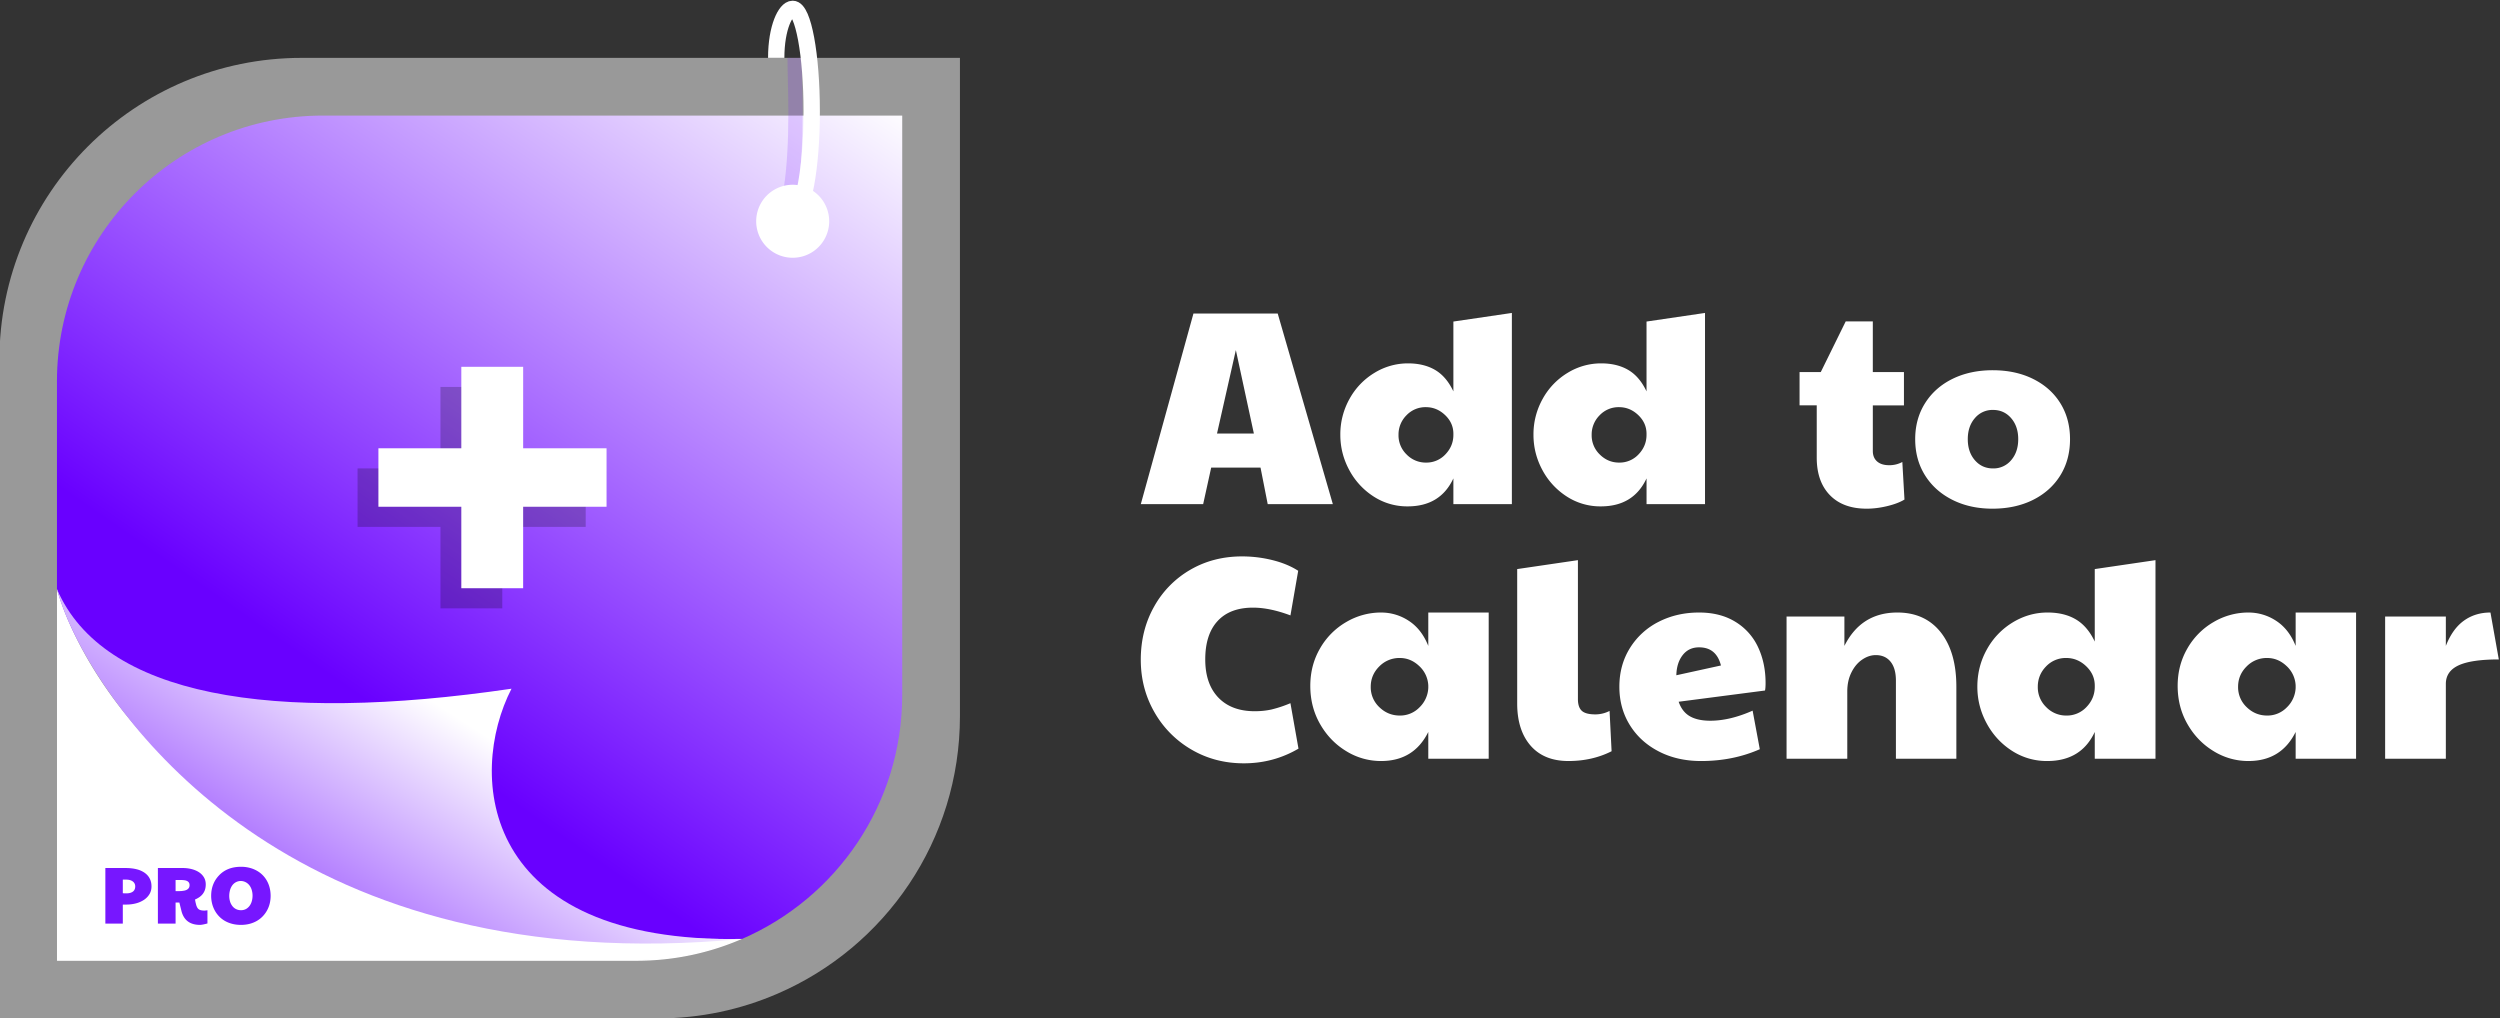 <svg xmlns="http://www.w3.org/2000/svg" xmlns:xlink="http://www.w3.org/1999/xlink" viewBox="0 0 2333.4 950.14">
    <rect x="0" y="0" width="2333.4" height="950.14" fill="#333333" stroke="none"/>
    <defs>
        <linearGradient id="a" x2="1" gradientTransform="scale(-1648.58 1648.58) rotate(-54.62 .56 2.31)" gradientUnits="userSpaceOnUse">
            <stop offset="0" stop-color="#fff"/>
            <stop offset=".37" stop-color="#fff"/>
            <stop offset=".71" stop-color="#6900ff"/>
            <stop offset="1" stop-color="#6900ff"/>
        </linearGradient>
        <linearGradient xlink:href="#a" id="c" x1="-.24" x2="1" y1="-.13" gradientTransform="scale(-595.23 595.23) rotate(-62.99 .3 4.25)" gradientUnits="userSpaceOnUse">
            <stop offset="0" stop-color="#fff"/>
            <stop offset=".41" stop-color="#fff"/>
            <stop offset=".8" stop-color="#6900ff"/>
            <stop offset="1" stop-color="#6900ff"/>
        </linearGradient>
        <linearGradient xlink:href="#a" id="b" x2="1" gradientTransform="scale(-1648.58 1648.58) rotate(-54.62 .56 2.31)" gradientUnits="userSpaceOnUse"/>
    </defs>
    <path fill="#fff" d="m2845.7 1670.9-40.95-6.02v-48.9c-3.23 6.86-7.47 11.84-12.7 14.95-5.24 3.1-11.61 4.66-19.12 4.66a44.6 44.6 0 0 1-23.38-6.6 48.53 48.53 0 0 1-17.46-18.14 50.71 50.71 0 0 1-6.5-25.33c0-8.66 2.07-16.85 6.21-24.54a49.83 49.83 0 0 1 16.98-18.53 43.1 43.1 0 0 1 23.96-6.99c15.26 0 25.93 6.53 32.01 19.6v-18.04h40.95zm135.24 0-40.95-6.02v-48.9c-3.23 6.86-7.47 11.84-12.7 14.95-5.24 3.1-11.61 4.66-19.12 4.66a44.6 44.6 0 0 1-23.38-6.6 48.52 48.52 0 0 1-17.46-18.14 50.71 50.71 0 0 1-6.5-25.33c0-8.66 2.07-16.85 6.2-24.54a49.83 49.83 0 0 1 16.99-18.53 43.09 43.09 0 0 1 23.96-6.99c15.26 0 25.93 6.53 32.02 19.6v-18.04h40.94zm-358.19-.39-36.87-133.5h43.66l5.63 25.62h34.54l5.04-25.62h45.6l-38.61 133.5zm456.71-5.52-17.47-35.5h-14.85v-23.3h12.03v-36.64c0-11.15 3.07-19.89 9.2-26.21 6.14-6.33 14.72-9.49 25.74-9.49 4.64 0 9.43.6 14.37 1.79 4.95 1.19 9 2.72 12.12 4.6l-1.5 26.3a18.9 18.9 0 0 0-9.2-2.25c-3.64 0-6.46.87-8.46 2.63-2 1.75-3 4.2-3 7.33v31.93h21.79v23.3h-21.8v35.5zm-427.02-20.1 12.61-58.4h-25.8zm529.97-14.1c-10.52 0-19.89-2-28.09-6-8.2-4.02-14.62-9.68-19.26-17.01-4.63-7.33-6.95-15.75-6.95-25.27s2.29-17.94 6.86-25.27c4.57-7.32 10.96-13.06 19.16-17.19 8.2-4.13 17.57-6.2 28.1-6.2 10.63 0 20.06 2.04 28.27 6.1 8.2 4.08 14.59 9.78 19.16 17.1 4.57 7.33 6.86 15.81 6.86 25.46 0 9.52-2.26 17.91-6.77 25.18-4.5 7.26-10.86 12.93-19.06 17-8.21 4.07-17.64 6.1-28.28 6.1zm-396.87-25.86c5.05 0 9.5-1.84 13.39-5.53 3.88-3.69 5.82-8.05 5.82-13.1v-.78c0-5.17-1.84-9.7-5.53-13.58a18.12 18.12 0 0 0-13.68-5.82 18.6 18.6 0 0 0-13.49 5.63 18.57 18.57 0 0 0-5.72 13.77 19 19 0 0 0 5.53 13.68 18.27 18.27 0 0 0 13.68 5.73zm135.24 0c5.05 0 9.5-1.84 13.4-5.53 3.87-3.69 5.81-8.05 5.81-13.1v-.78c0-5.17-1.84-9.7-5.53-13.58a18.12 18.12 0 0 0-13.68-5.82c-5.17 0-9.67 1.87-13.48 5.63a18.57 18.57 0 0 0-5.73 13.77 19 19 0 0 0 5.53 13.68 18.27 18.27 0 0 0 13.68 5.73zm261.81-1.94c5.13 0 9.36-1.91 12.68-5.73 3.32-3.82 4.98-8.73 4.98-14.75 0-6-1.66-10.93-4.98-14.75a16.05 16.05 0 0 0-12.68-5.73c-5.14 0-9.36 1.91-12.68 5.73-3.32 3.82-4.98 8.74-4.98 14.75 0 6.02 1.66 10.93 4.98 14.75a16.05 16.05 0 0 0 12.68 5.73zm-525.79-102.56c-13.43 0-25.52-3.12-36.27-9.37a67.66 67.66 0 0 1-25.39-25.89c-6.18-11.02-9.27-23.38-9.27-37.08 0-13.43 3.2-25.69 9.57-36.77a70.44 70.44 0 0 1 26-26.2c10.94-6.38 23.14-9.57 36.57-9.57 13.83 0 26.6 3.43 38.28 10.28l-5.64 31.83a85.09 85.09 0 0 0-13.3-4.43c-3.62-.8-7.52-1.2-11.68-1.2-10.88 0-19.38 3.18-25.5 9.56-6.1 6.38-9.16 15.28-9.16 26.7 0 11.69 2.89 20.66 8.66 26.9 5.77 6.25 14.04 9.37 24.79 9.37 7.78 0 16.52-1.8 26.2-5.44l5.43 31.24c-4.97 3.22-10.95 5.7-17.93 7.45a87.75 87.75 0 0 1-21.36 2.62zm235.15-2.62-42.52-6.25v-94.1c0-12.49 3.13-22.33 9.37-29.52 6.25-7.18 15.08-10.78 26.5-10.78 11.15 0 21.22 2.29 30.23 6.85l-1.42 28.22a21.82 21.82 0 0 0-9.87-2.42c-4.57 0-7.76.83-9.57 2.51-1.81 1.68-2.72 4.4-2.72 8.17zm404.41 0-42.52-6.25v-50.77c-3.36 7.12-7.76 12.29-13.2 15.51-5.44 3.23-12.05 4.84-19.85 4.84-8.6 0-16.69-2.29-24.27-6.85a50.38 50.38 0 0 1-18.14-18.84c-4.5-8-6.75-16.76-6.75-26.3 0-9 2.15-17.5 6.45-25.49 4.3-8 10.18-14.4 17.63-19.24a44.75 44.75 0 0 1 24.89-7.26c15.84 0 26.93 6.79 33.24 20.36v-18.74h42.52zm-542.23-36.67a47.9 47.9 0 0 1-24.38-6.65 49.78 49.78 0 0 1-18.34-18.44c-4.57-7.86-6.85-16.62-6.85-26.3 0-9.8 2.28-18.7 6.85-26.7 4.56-7.99 10.64-14.3 18.24-18.93a46.16 46.16 0 0 1 24.48-6.96c15.31 0 26.33 6.79 33.05 20.35v-18.74h42.3v102.36h-42.3v-23.37c-3.1 7.79-7.63 13.63-13.6 17.53a34.92 34.92 0 0 1-19.45 5.84zm222.66 0c-10.35 0-19.75-2.15-28.21-6.45a50.11 50.11 0 0 1-20.15-18.34c-4.97-7.92-7.46-17-7.46-27.2 0-9.94 2.42-18.84 7.26-26.7 4.84-7.86 11.58-14.04 20.25-18.53 8.66-4.5 18.57-6.76 29.72-6.76 14.91 0 28.61 2.76 41.1 8.27l-5.03 27c-10.61-4.7-20.49-7.05-29.62-7.05-5.91 0-10.68 1.03-14.3 3.12-3.63 2.08-6.25 5.47-7.87 10.17l60.46 7.86c.26 1.08.4 2.82.4 5.24 0 9.27-1.75 17.63-5.24 25.09a40.8 40.8 0 0 1-15.82 17.73c-7.05 4.36-15.55 6.55-25.49 6.55zm138.83 0c-16.93 0-29.29-7.8-37.08-23.38v20.56h-40.5v-99.54h42.52v47.15c0 4.97.97 9.4 2.92 13.3 1.95 3.9 4.46 6.88 7.55 8.96 3.1 2.09 6.25 3.13 9.48 3.13 4.43 0 7.88-1.55 10.37-4.64 2.49-3.09 3.73-7.52 3.73-13.3v-54.6h42.32v50.37c0 16.25-3.67 28.98-10.98 38.19-7.33 9.2-17.44 13.8-30.33 13.8zm245.83 0a47.9 47.9 0 0 1-24.38-6.65 49.78 49.78 0 0 1-18.34-18.44c-4.57-7.86-6.85-16.62-6.85-26.3 0-9.8 2.28-18.7 6.85-26.7 4.56-7.99 10.65-14.3 18.24-18.93a46.15 46.15 0 0 1 24.48-6.96c15.31 0 26.33 6.79 33.05 20.35v-18.74h42.31v102.36h-42.31v-23.37c-3.1 7.79-7.63 13.63-13.6 17.53a34.93 34.93 0 0 1-19.45 5.84zm169.46 0c-7.12 0-13.34-1.92-18.64-5.74-5.31-3.83-9.5-9.71-12.6-17.64v20.56h-42.51v-99.54h42.51v52.39c0 5.9 3 10.24 8.97 13 5.98 2.75 15.35 4.12 28.11 4.12zm-554.12-24.38c8.06 0 13.16-4.24 15.31-12.7l-31.23-6.85c.13 5.78 1.61 10.48 4.43 14.1 2.82 3.63 6.65 5.45 11.49 5.45zm-209.56-7.46c5.1 0 9.63-1.88 13.6-5.64a19.64 19.64 0 0 0 6.35-13.7v-1.61a20.14 20.14 0 0 0-6.15-13.6 18.81 18.81 0 0 0-13.8-5.75c-5.5 0-10.28 1.94-14.3 5.84a19.13 19.13 0 0 0-6.05 14.31c0 5.5 1.98 10.24 5.94 14.2a19.63 19.63 0 0 0 14.41 5.95zm466.67 0c5.24 0 9.87-1.91 13.9-5.74 4.03-3.83 6.05-8.36 6.05-13.6v-.8c0-5.38-1.91-10.08-5.74-14.11a18.82 18.82 0 0 0-14.21-6.05 19.3 19.3 0 0 0-14 5.85 19.28 19.28 0 0 0-5.95 14.3c0 5.5 1.92 10.24 5.74 14.2a18.97 18.97 0 0 0 14.21 5.95zm140.65 0c5.1 0 9.64-1.88 13.6-5.64a19.64 19.64 0 0 0 6.35-13.7v-1.61a20.13 20.13 0 0 0-6.15-13.6 18.82 18.82 0 0 0-13.8-5.75c-5.5 0-10.28 1.94-14.3 5.84a19.13 19.13 0 0 0-6.05 14.31c0 5.5 1.98 10.24 5.94 14.2a19.63 19.63 0 0 0 14.41 5.95z" transform="matrix(1.333 0 0 -1.333 -2382.2 2519.4)"/>
    <path fill="#fff" d="M0 0c-116.88 0-211.63-94.75-211.63-211.63v-460.94h460.94c29.86 0 58.27 6.2 84.07 17.4 75.09 32.46 127.56 107.2 127.56 194.22V0z" opacity=".5" transform="matrix(1.333 0 0 -1.333 -2382.2 2519.4) translate(1998.3 1849.5)"/>
    <path fill="url(#b)" d="M2013.2 1809.1c-102.86 0-186.23-83.37-186.23-186.23v-145.41l.05-.15c.36-1.54 3.22-12.25 10.77-28.42 30.67-58.96 137.3-219.65 468.79-216.34 66.07 28.57 112.25 94.34 112.25 170.92v405.63z" transform="matrix(1.333 0 0 -1.333 -2382.2 2519.4)"/>
    <path fill="#fff" d="M1827.5 1217.8v256.09a191.2 191.2 0 0 1 9.86-25.16c30.29-65.14 135.61-216.67 458.77-216.68h.02l7.96.03a184.34 184.34 0 0 0-71.48-14.28z" transform="matrix(1.333 0 0 -1.333 -2382.2 2519.4)"/>
    <path fill="#fff" d="M0 0v-260.21h405.63c26.28 0 51.28 5.46 73.98 15.3-3.52-.03-7-.05-10.47-.05-323.27 0-428.29 151.77-458.32 216.4C3.27-12.4.42-1.69.05-.16zm1-6.87a203.65 203.65 0 0 1 8.91-22.12c30.32-65.24 135.78-216.97 459.23-216.97l5.39.01a183.84 183.84 0 0 0-68.9-13.27H1z" transform="matrix(1.333 0 0 -1.333 -2382.2 2519.4) translate(1827 1477.5)"/>
    <path fill="url(#c)" d="M1837.8 1448.9c31.86-67.25 157.36-245.6 468.79-216.34-183.68-3.22-192.4 114.8-161.34 175.23-168.27-24.72-285.78-5.22-318.27 69.68.36-1.54 3.17-12.45 10.82-28.58" transform="matrix(1.333 0 0 -1.333 -2382.2 2519.4)"/>
    <path fill="none" stroke="#7717ff" stroke-miterlimit="10" stroke-opacity=".3" stroke-width="10" d="M2343.5 1849.5c0-11.06.6-24.1.6-39.06 0-39.66-4.26-73.1-11.63-73.1" opacity=".56" transform="matrix(1.333 0 0 -1.333 -2382.2 2519.4)"/>
    <path fill="#fff" d="M2367.7 1735.1a25.56 25.56 0 1 0-51.12 0 25.56 25.56 0 0 0 51.12 0" transform="matrix(1.333 0 0 -1.333 -2382.2 2519.4)"/>
    <path d="M2197.2 1521.1h-58.4v-57.05h-43.29v57.05h-58.05v40.94h58.05v57.05h43.3v-57.05h58.39z" opacity=".22" transform="matrix(1.333 0 0 -1.333 -2382.2 2519.4)"/>
    <path fill="#fff" d="M2211.8 1535.2h-58.4v-57.05h-43.29v57.05h-58.05v40.94h58.05v57.05h43.3v-57.05h58.39z" transform="matrix(1.333 0 0 -1.333 -2382.2 2519.4)"/>
    <path fill="none" stroke="#fff" stroke-miterlimit="10" stroke-width="11.43" d="M2330.6 1849.5c0 21.47 6.67 34.32 11.52 34.32 7.36 0 13.33-32.14 13.33-71.8 0-39.64-5.97-71.79-13.33-71.79" transform="matrix(1.333 0 0 -1.333 -2382.2 2519.4)"/>
    <path fill="#7717ff" d="M1955.8 1283.1c-6.5 0-11.67-2.06-15.48-6.17-3.58-3.85-5.37-8.59-5.37-14.21 0-1.75.2-3.47.6-5.14.4-1.68.98-3.27 1.77-4.77.78-1.5 1.76-2.9 2.93-4.16a17.99 17.99 0 0 1 4.07-3.3c1.55-.92 3.28-1.64 5.19-2.15s4-.78 6.29-.78c2.23 0 4.29.26 6.18.76 1.89.51 3.6 1.22 5.14 2.13 1.54.92 2.9 2 4.08 3.27a19.56 19.56 0 0 1 4.79 8.94c.4 1.7.6 3.43.6 5.2 0 2.93-.48 5.65-1.46 8.14a18.6 18.6 0 0 1-4.18 6.46c-1.8 1.8-3.99 3.22-6.55 4.24a23 23 0 0 1-8.6 1.54zm-94.93-.86v-38.93h12.22v13.33h2.38c2.45 0 4.75.29 6.9.87a18.4 18.4 0 0 1 5.63 2.51c1.6 1.1 2.87 2.43 3.79 4s1.38 3.34 1.38 5.34c0 2.04-.4 3.86-1.22 5.46-.8 1.6-1.99 2.94-3.54 4.05a16.86 16.86 0 0 1-5.72 2.52c-2.27.57-4.86.85-7.77.85zm36.78 0v-38.93h12.39v14.76h2.65l1.55-6.3c1.75-6.23 6.04-9.35 12.89-9.35 1.06 0 2.8.34 5.22 1v9.23a42.8 42.8 0 0 0-1.96-.22c-.94 0-1.74.07-2.4.21-.65.14-1.2.36-1.64.66-.44.3-.8.7-1.1 1.2a8.7 8.7 0 0 0-.75 1.78l-.3 1.19-.14.55c-.06.22-.11.49-.17.8l-.25 1.36c1.18.51 2.24 1.1 3.17 1.76.93.67 1.72 1.43 2.36 2.29a9.62 9.62 0 0 1 1.48 2.9c.34 1.08.51 2.3.51 3.66 0 1.85-.42 3.48-1.26 4.9-.84 1.42-1.99 2.61-3.45 3.58-1.47.97-3.19 1.7-5.16 2.21-1.97.5-4.08.76-6.33.76zm-24.56-8.13h2.44c.88 0 1.7-.1 2.46-.3a6.2 6.2 0 0 0 1.98-.9c.56-.4 1-.89 1.32-1.48.32-.59.49-1.28.49-2.07 0-1.63-.56-2.84-1.66-3.65-1.1-.82-2.64-1.22-4.6-1.22-.55 0-1.03 0-1.43.03-.4.02-.74.04-1 .08zm36.95-.27h3.87c.83 0 1.6-.06 2.32-.16.72-.1 1.35-.28 1.88-.55.54-.27.96-.63 1.26-1.1.3-.48.46-1.07.46-1.79 0-.8-.17-1.44-.5-1.95-.33-.5-.78-.91-1.33-1.22a6.52 6.52 0 0 0-1.87-.66c-.69-.14-1.4-.23-2.11-.29l-1.83-.08h-2.15zm45.76-.67a7.8 7.8 0 0 0 5.93-3.05c.71-.92 1.25-2 1.63-3.24a14.2 14.2 0 0 0 .11-7.62c-.3-1.2-.78-2.28-1.44-3.24a7.96 7.96 0 0 0-2.51-2.38 7.07 7.07 0 0 0-3.72-.93 7.38 7.38 0 0 0-5.99 2.89 9.6 9.6 0 0 0-1.63 3.18 13.51 13.51 0 0 0-.57 4c0 1.21.16 2.43.46 3.66s.79 2.33 1.44 3.32a7.45 7.45 0 0 0 6.29 3.41z" transform="matrix(1.333 0 0 -1.333 -2382.2 2519.4)"/>
</svg>
